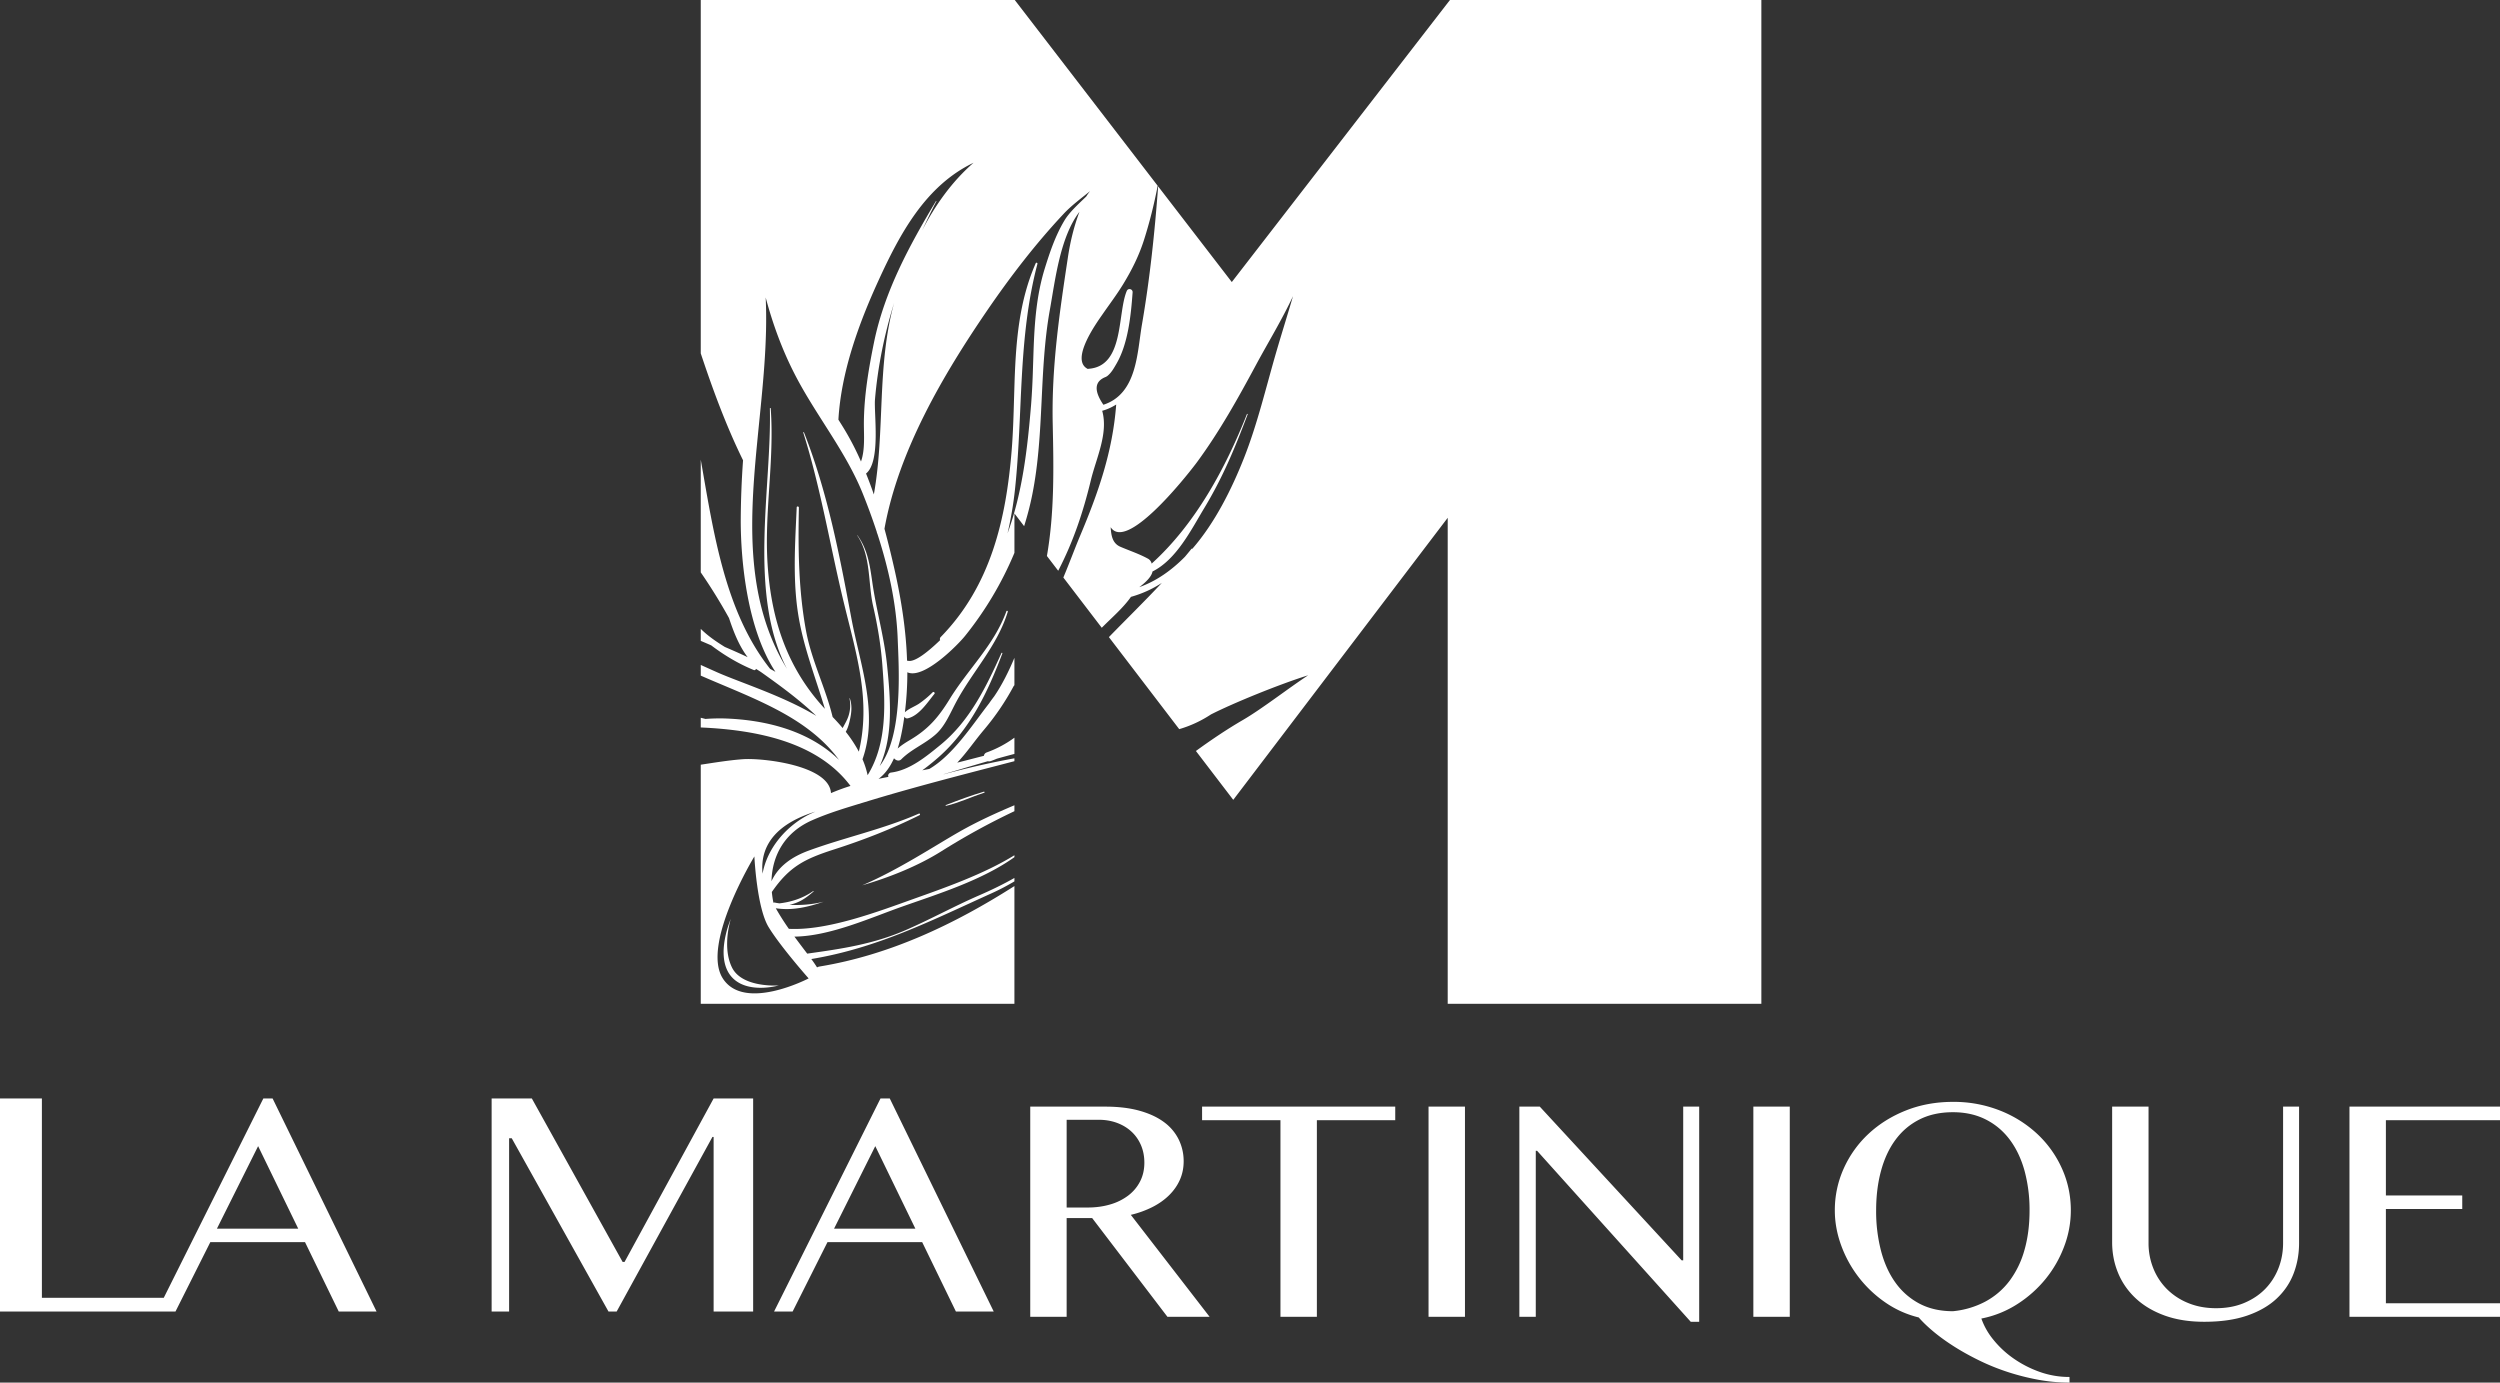 <svg xmlns="http://www.w3.org/2000/svg" xml:space="preserve" id="Calque_1" x="0" y="0" style="enable-background:new 0 0 132 73" version="1.1" viewBox="0 0 132 73"><rect x="0" y="0" width="132" height="73" fill="#333333" stroke="none"/><style>.st0{fill:#fff}</style><path d="M132 59.147v-.718h-7.948v11.099H132v-.717h-6.025v-4.975h4.032v-.717h-4.032v-3.972zM46.49 58l-5.62 11.25h.98l1.842-3.667h4.998l1.782 3.667h1.997L46.98 58h-.49zm-2.451 6.872 2.176-4.356 2.116 4.356H44.04zM120.547 65.635c0 .47-.082.915-.246 1.332-.164.417-.399.782-.703 1.093s-.677.557-1.114.74c-.438.182-.93.273-1.477.273-.54 0-1.03-.091-1.471-.273a3.376 3.376 0 0 1-1.126-.74 3.262 3.262 0 0 1-.715-1.093 3.532 3.532 0 0 1-.252-1.332v-7.206h-1.922v7.16c0 .577.105 1.12.316 1.628.211.509.522.955.932 1.338.41.383.918.685 1.524.905.606.22 1.303.33 2.093.33.883 0 1.64-.11 2.274-.33.633-.22 1.15-.52 1.553-.9.402-.379.7-.82.89-1.32.192-.5.288-1.036.288-1.605v-7.206h-.844v7.206zM13.904 58 8.647 68.523H2.212V58H0v11.25h9.265l1.841-3.667h4.998l1.782 3.667h1.997L14.394 58h-.49zm-2.45 6.872 2.175-4.356 2.117 4.356h-4.293zM32.976 66.631h-.101L28.082 58h-2.124v11.25h.923V60.1h.139l5.109 9.15h.43l5.057-9.219h.063v9.219h2.087V58h-2.087zM75.427 58.429h1.923v11.099h-1.923zM92.577 58.429H94.5v11.099h-1.923zM88.873 66.546h-.082L81.3 58.429h-1.078v11.099h.867v-8.765h.07l8.112 9.027h.446V58.429h-.844zM60.844 63.734c.344-.174.639-.383.885-.626s.436-.514.569-.814c.132-.3.199-.624.199-.973a2.59 2.59 0 0 0-.264-1.161 2.518 2.518 0 0 0-.78-.917c-.343-.254-.773-.453-1.289-.597-.516-.144-1.118-.216-1.805-.216h-3.962v11.098h1.922v-5.213h1.348l3.974 5.213h2.227l-4.161-5.384a5.122 5.122 0 0 0 1.137-.41zm-2.216-.142c-.367.11-.766.165-1.195.165h-1.114v-4.633h1.688c.352 0 .676.055.973.165.297.11.553.266.768.467.215.2.38.44.498.717.117.277.176.582.176.916 0 .364-.074.693-.223.985-.148.292-.355.54-.621.745a2.9 2.9 0 0 1-.95.473zM63.47 59.147h4.138v10.381h1.923V59.147h4.138v-.718H63.47zM108.01 67.525a6.1 6.1 0 0 0 .979-1.714 5.37 5.37 0 0 0 .351-1.895c0-.789-.158-1.533-.474-2.23a5.668 5.668 0 0 0-1.313-1.828 6.232 6.232 0 0 0-1.976-1.23 6.636 6.636 0 0 0-2.461-.449c-.891 0-1.716.15-2.474.45-.758.3-1.416.71-1.975 1.229a5.669 5.669 0 0 0-1.313 1.827 5.342 5.342 0 0 0-.475 2.231c0 .607.11 1.214.328 1.821a6.242 6.242 0 0 0 2.316 3.017c.543.38 1.139.649 1.787.808.211.243.477.497.797.763.32.265.682.525 1.085.78.402.254.84.497 1.313.728.473.232.969.433 1.489.604.52.17 1.055.307 1.606.41.55.102 1.107.153 1.67.153v-.296a4.64 4.64 0 0 1-1.588-.273 5.79 5.79 0 0 1-1.378-.712 5.113 5.113 0 0 1-1.06-.99 3.681 3.681 0 0 1-.628-1.11 5.432 5.432 0 0 0 1.9-.763 6.274 6.274 0 0 0 1.494-1.331zm-3.177 1.195a4.59 4.59 0 0 1-1.717.512c-.673 0-1.26-.133-1.765-.398a3.637 3.637 0 0 1-1.266-1.104c-.34-.47-.595-1.032-.767-1.685a8.33 8.33 0 0 1-.258-2.129c0-.759.085-1.457.258-2.094.172-.638.427-1.186.767-1.645.34-.46.762-.816 1.266-1.07.504-.254 1.092-.382 1.765-.382.648 0 1.225.128 1.729.382s.928.61 1.272 1.07c.343.459.603 1.007.78 1.645a7.86 7.86 0 0 1 .263 2.094c0 .767-.09 1.463-.27 2.09a4.918 4.918 0 0 1-.785 1.621c-.344.455-.768.82-1.272 1.093zM38.65 51.085c-.54-1.09-.062-2.571-.062-2.571s-.83 1.892-.042 2.962c.789 1.07 2.574.556 2.574.556s-.054.004-.146.005h-.164c-.568-.01-1.755-.134-2.16-.952zM45.523 46.745c1.428-.414 2.94-1.015 4.192-1.804a36.708 36.708 0 0 1 3.846-2.11v-.313c-.994.42-1.975.867-2.92 1.407-1.347.769-3.212 2.005-5.118 2.82z" class="st0"/><path d="M55.433 16.357c.28-1.556.534-3.83 1.562-5.172-.293.78-.485 1.576-.611 2.411-.45 2.98-.867 5.778-.8 8.807.052 2.351.09 4.673-.307 6.953l.596.78c.8-1.54 1.32-3.106 1.726-4.787.28-1.158.93-2.465.597-3.66.24-.064.493-.175.739-.33-.187 2.494-.948 4.663-1.917 6.96-.261.62-.545 1.392-.873 2.174l2.028 2.653c.518-.526 1.124-1.037 1.541-1.632a5.89 5.89 0 0 0 1.63-.736c-.912.974-1.874 1.916-2.794 2.861l3.713 4.86a6.198 6.198 0 0 0 1.676-.777c1.19-.606 3.617-1.594 5.132-2.067-1.037.68-2.433 1.77-3.432 2.352-.858.499-1.686 1.057-2.495 1.645l1.972 2.58L76.439 27.34V53H93V0H76.56l-.121.153-11.4 14.739L61.15 9.84c-.182 2.424-.432 4.848-.854 7.29-.258 1.492-.248 3.657-2.036 4.242-.516-.757-.47-1.247.134-1.473l.071-.044c.222-.179.347-.414.487-.654.617-1.063.762-2.565.85-3.763.014-.18-.237-.245-.308-.076-.507 1.197-.12 3.973-2.014 4.11-.014 0-.026.007-.04.01-.977-.474.512-2.506.766-2.875.366-.531.763-1.052 1.098-1.603.468-.768.843-1.52 1.114-2.381.269-.85.519-1.823.707-2.815L53.638.076 53.58 0H37v18.658c.639 1.925 1.346 3.839 2.233 5.646a47.492 47.492 0 0 0-.122 3.152c-.001 2.239.358 5.785 1.833 8.019-.094-.056-.188-.106-.282-.16-2.385-3.008-2.983-7.174-3.662-11.046v5.953a28.862 28.862 0 0 1 1.492 2.412c.243.737.534 1.473.984 2.065-.397-.19-.8-.366-1.205-.54-.452-.28-.89-.577-1.271-.955v.634c.184.078.368.157.551.237.692.524 1.438.97 2.249 1.303.059.023.102-.015.115-.062.1.064.202.124.298.192.882.628 1.954 1.398 2.887 2.29-1.778-1.066-4.026-1.762-5.259-2.311-.278-.124-.559-.25-.841-.378v.564l.34.148c2.503 1.075 5.108 2.01 6.746 4.023l.216.28-.224-.208c-1.534-1.358-3.663-1.902-5.774-1.98a10 10 0 0 0-1.056.024L37 37.898v.512c2.951.13 6.162.76 7.906 3.087-.353.109-.695.237-1.03.379-.09-1.483-3.656-1.864-4.647-1.79-.742.054-1.485.178-2.229.29V53h16.561v-6.216c-3.17 2.019-6.579 3.64-10.3 4.25a.422.422 0 0 0-.121.045 6.375 6.375 0 0 0-.303-.442c3.49-.58 6.319-2.023 9.523-3.473.428-.193.824-.404 1.201-.627v-.181c-.593.336-1.21.637-1.875.925-1.316.573-2.574 1.268-3.89 1.839-1.698.734-3.354.978-5.162 1.23l-.012.002a66.919 66.919 0 0 1-.676-.898c1.89-.024 4.024-1 5.72-1.597 1.919-.676 4.193-1.386 5.895-2.598v-.103c-1.603.993-3.647 1.709-5.373 2.324-1.845.66-4.51 1.668-6.537 1.562a13.353 13.353 0 0 1-.689-1.086c.878.135 1.708-.067 2.527-.345a6.112 6.112 0 0 1-1.806.162c.111-.025.221-.053.328-.093.379-.14.636-.349.943-.605.016-.013-.003-.037-.02-.024-.53.372-1.147.574-1.785.647-.071-.014-.145-.02-.216-.038a.156.156 0 0 0-.096.004 5.138 5.138 0 0 1-.084-.567c.931-1.349 1.74-1.75 3.297-2.25 1.554-.5 3.04-1.079 4.503-1.806.051-.026.016-.105-.038-.082-1.881.825-3.873 1.246-5.793 1.945-.906.33-1.618.825-1.988 1.623.037-1.36.695-2.58 2.151-3.219.91-.4 1.831-.667 2.78-.958 2.61-.8 5.255-1.47 7.896-2.159v-.152a46.032 46.032 0 0 0-3.74.846l.015-.01c.773-.227 1.546-.46 2.321-.682a.263.263 0 0 0 .155-.008c.11-.038.218-.081.325-.127.308-.086.616-.17.924-.251v-.857a5.791 5.791 0 0 1-1.459.777c-.097.035-.142.104-.15.179-.47.12-.94.244-1.41.362.503-.528.92-1.154 1.415-1.738a13.318 13.318 0 0 0 1.568-2.31l.036-.04v-1.446c-.306.726-.654 1.43-1.074 2.043-.093.12-.18.24-.265.363-.881 1.13-1.889 2.719-3.153 3.46-.123.025-.249.048-.373.072.41-.296.759-.602.872-.701 1.66-1.47 2.586-3.434 3.356-5.468.012-.032-.034-.05-.048-.02-.807 1.788-1.673 3.585-3.226 4.853-.745.608-1.623 1.337-2.608 1.456-.086.011-.169.109-.144.197.003.012.01.02.013.03-.175.035-.351.068-.525.105.367-.272.625-.657.817-1.087.095.116.266.175.387.053.543-.547 1.282-.824 1.849-1.346.468-.43.74-1.102 1.036-1.657.877-1.644 2.183-2.974 2.735-4.786.014-.046-.055-.074-.072-.027-.652 1.794-2.016 3.043-2.994 4.634-.585.952-1.12 1.587-2.099 2.165-.24.142-.45.277-.649.45.107-.336.184-.683.246-1.019.042-.223.076-.446.107-.669.032.068.097.115.19.092.594-.146 1.035-.845 1.399-1.29.046-.054-.04-.136-.092-.086a5.18 5.18 0 0 1-.726.606c-.232.152-.527.255-.73.44-.006.004-.008.01-.012.014.088-.708.13-1.413.13-2.115.861.399 2.68-1.461 3.044-1.916a18.163 18.163 0 0 0 2.61-4.39v-2.08l.512.672c.172-.548.318-1.104.43-1.666.647-3.231.35-6.548.929-9.76zm7.7 8.137.075-.1c1.19-1.62 2.164-3.369 3.114-5.136.59-1.099 1.346-2.337 1.949-3.62-.29.994-.603 1.982-.892 2.977-.536 1.847-.989 3.776-1.696 5.567-.646 1.634-1.529 3.417-2.727 4.793-.018-.007-.04-.005-.055.013-.108.138-.222.272-.335.408-.7.71-1.498 1.28-2.413 1.607.352-.261.655-.566.699-.828 1.271-.636 2.044-2.207 2.732-3.346.99-1.64 1.62-3.175 2.294-4.954.002-.004-.003-.006-.005-.01l-.005-.01-.013-.002c-.005.002-.012 0-.015.007-1.132 2.86-2.724 5.811-5.033 7.899a.392.392 0 0 0-.21-.269c-.465-.252-.956-.412-1.44-.62-.426-.182-.487-.603-.514-1.035.817 1.284 3.853-2.503 4.49-3.341zM42.696 51.66s-3.424 1.79-4.545-.02c-1.12-1.81 1.68-6.42 1.68-6.42s.125 2.696.748 3.725c.623 1.028 2.117 2.715 2.117 2.715zm.045-8.667c-1.248.627-2.242 1.817-2.477 3.136a2.967 2.967 0 0 1 .005-.673c.192-1.45 1.483-2.196 2.78-2.602-.103.046-.207.09-.308.14zm3.633-28.16c1.129-2.468 2.485-5.023 5.029-6.239-1.14.993-2.019 2.232-2.714 3.573.24-.516.488-1.03.753-1.538.007-.013-.015-.025-.022-.013-1.401 2.344-2.72 4.763-3.272 7.461-.283 1.387-.526 2.819-.535 4.238-.005.62.073 1.423-.153 2.053a14.599 14.599 0 0 0-.995-1.895l-.197-.314c.142-2.503 1.074-5.072 2.106-7.325zm-.174 6.248c.15-1.76.505-3.452 1.012-5.1-.929 3.366-.47 6.752-1.073 10.126-.128-.373-.266-.74-.412-1.104.788-.63.41-3.18.473-3.922zm.248 19.365c.743-1.6.56-3.645.389-5.324-.152-1.493-.569-2.911-.78-4.39-.13-.905-.244-1.725-.787-2.47-.005-.007-.015 0-.01.007.74 1.093.563 2.506.84 3.728.24 1.052.413 2.088.492 3.163.144 1.935.277 4.056-.782 5.77a4.456 4.456 0 0 0-.27-.842c.865-2.438-.136-5.031-.588-7.448-.62-3.317-1.26-6.664-2.503-9.812-.01-.024-.043-.007-.036.016.944 2.994 1.433 6.09 2.179 9.13.655 2.673 1.39 5.044.755 7.713a7.018 7.018 0 0 0-.691-1.048c.13-.22.191-.492.24-.729.072-.355.093-.691-.026-1.038-.003-.01-.02-.005-.017.005a1.8 1.8 0 0 1-.128 1.118c-.066.15-.156.297-.232.447a11.124 11.124 0 0 0-.53-.586c-.374-1.541-1.11-2.972-1.402-4.535-.4-2.155-.424-4.331-.38-6.517.001-.073-.112-.087-.115-.013l-.049 1.06c-.071 1.594-.116 3.203.16 4.778.288 1.65.9 3.201 1.377 4.798-1.989-2.147-2.826-4.687-3.022-7.597-.187-2.77.365-5.5.162-8.268-.002-.03-.046-.021-.045.007.102 4.162-1.168 9.76.901 13.743-2.136-3.516-1.986-7.55-1.601-11.635l.082-.846c.238-2.399.508-4.804.397-7.123.375 1.403.872 2.769 1.547 4.077 1.102 2.14 2.676 4.037 3.578 6.274.267.662.516 1.342.743 2.032l.001.013a.183.183 0 0 0 .026.072c.588 1.806 1.005 3.686 1.076 5.565.057 1.524.298 5.09-.951 6.705zm6.75-12.286c.185-.79.312-1.572.39-2.29.437-4.037.143-7.963 1.188-11.935.015-.058-.065-.092-.09-.035-.874 1.993-1.041 4.095-1.116 6.217l-.028.91c-.026.912-.052 1.824-.124 2.73-.293 3.644-1.1 7.167-3.743 9.873a.149.149 0 0 0-.036.17c-.623.6-1.333 1.176-1.692 1.09-.019-.004-.036-.003-.054-.003-.052-1.598-.297-3.187-.655-4.785-.161-.718-.339-1.45-.538-2.182.735-4.1 3.083-8.106 5.422-11.526 1.223-1.786 2.552-3.517 4.036-5.101.407-.435.913-.81 1.399-1.202a2.54 2.54 0 0 0-.202.283c-.435.42-.896.834-1.16 1.28-.47.792-.759 1.645-1.03 2.519-.439 1.416-.54 2.859-.593 4.31l-.032.969a38.688 38.688 0 0 1-.1 1.939c-.191 2.295-.45 4.602-1.242 6.769z" class="st0"/><path d="M51.95 41.8c-.681.2-1.35.45-2.01.708-.022.008-.012.047.012.04.696-.16 1.343-.476 2.02-.696.035-.011.012-.06-.023-.051z" class="st0"/></svg>